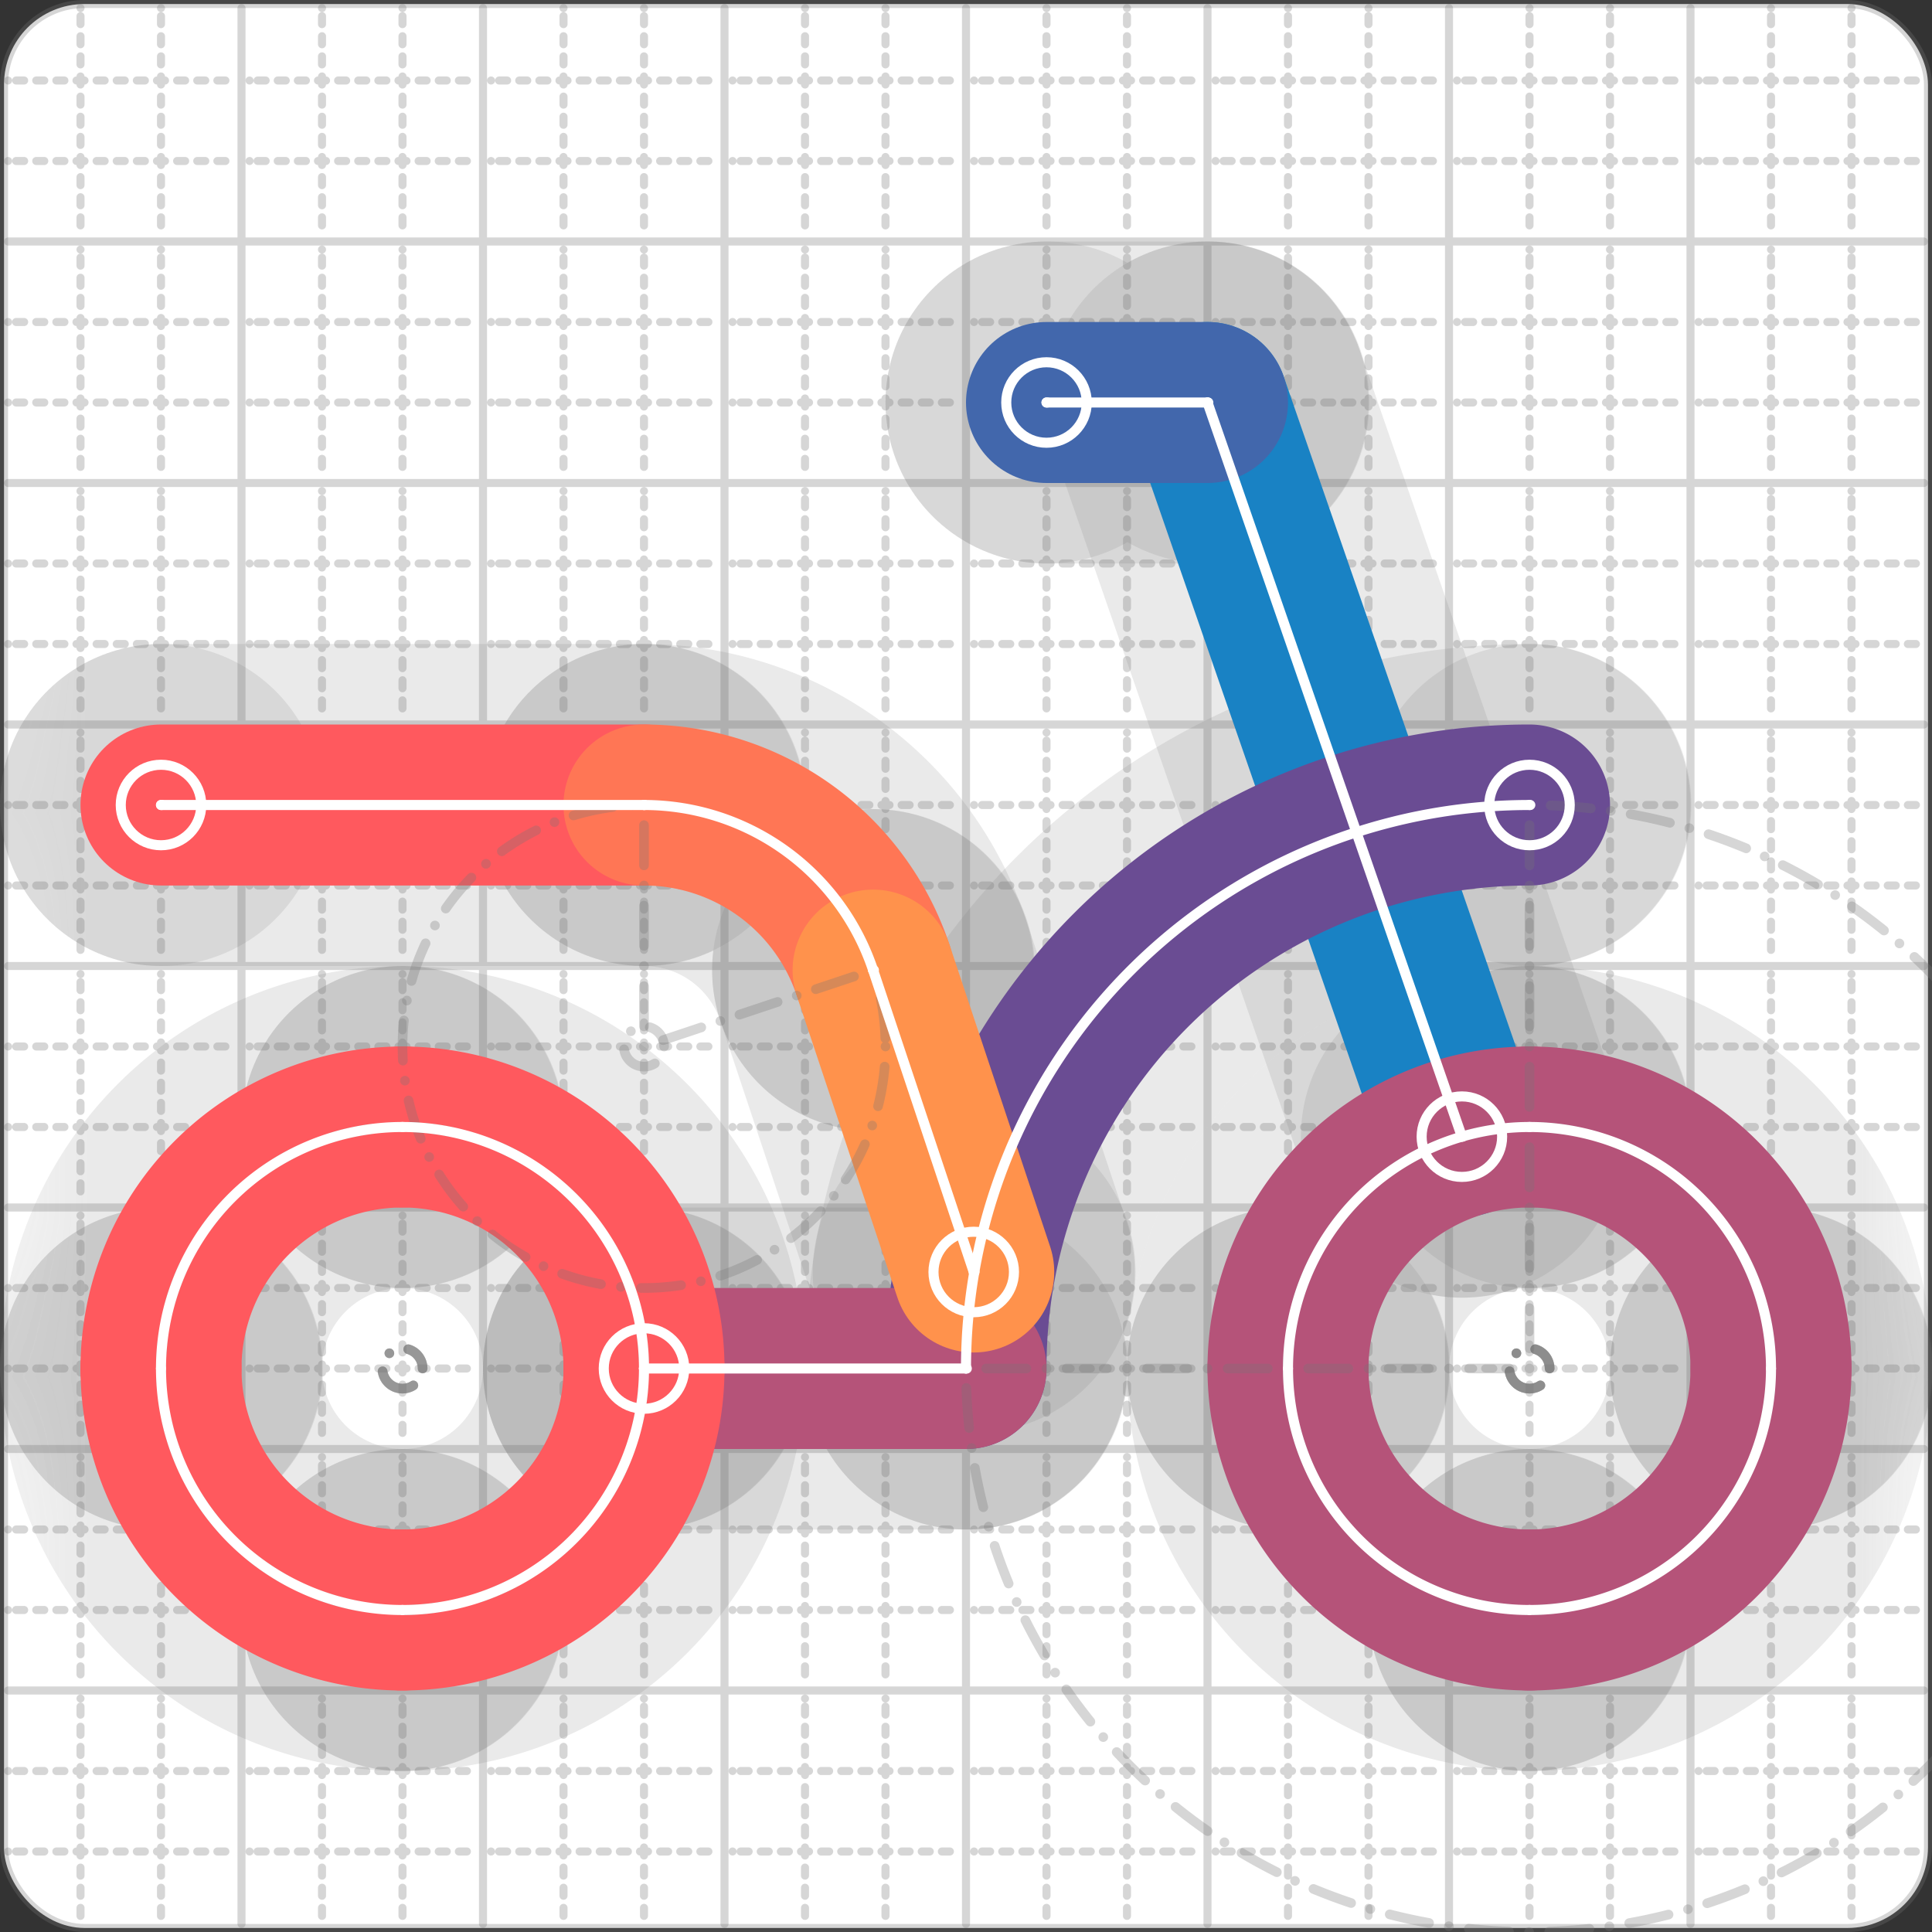 <svg xmlns="http://www.w3.org/2000/svg" width="24" height="24" viewBox="0 0 24 24" fill="none" stroke="currentColor" stroke-width="2" stroke-linecap="round" stroke-linejoin="round"><rect x="0" y="0" width="24" height="24" fill="#333333" stroke="none"/><style>
  @media screen and (prefers-color-scheme: light) {
    .svg-preview-grid-rect { fill: none }
  }
  @media screen and (prefers-color-scheme: dark) {
    .svg-preview-grid-rect { fill: none }
    .svg
    .svg-preview-grid-group,
    .svg-preview-radii-group,
    .svg-preview-shadow-mask-group,
    .svg-preview-shadow-group {
      stroke: #fff;
    }
  }
</style><g class="svg-preview-grid-group" stroke-linecap="butt" stroke-width="0.1" stroke="#777" stroke-opacity="0.3"><rect class="svg-preview-grid-rect" width="23.9" height="23.9" x="0.05" y="0.05" rx="1" fill="#fff"></rect><path stroke-dasharray="0 0.1 0.1 0.15 0.1 0.15 0.1 0.15 0.1 0.15 0.1 0.15 0.1 0.15 0.1 0.15 0.1 0.15 0.1 0.15 0.1 0.15 0.1 0.15 0 0.15" stroke-width="0.1" d="M0.1 1h23.8M1 0.1v23.8M0.1 2h23.8M2 0.1v23.8M0.1 4h23.8M4 0.1v23.8M0.1 5h23.8M5 0.1v23.8M0.1 7h23.8M7 0.1v23.8M0.1 8h23.8M8 0.1v23.8M0.1 10h23.8M10 0.1v23.8M0.1 11h23.8M11 0.1v23.8M0.1 13h23.8M13 0.1v23.8M0.1 14h23.8M14 0.1v23.8M0.1 16h23.8M16 0.1v23.8M0.1 17h23.8M17 0.1v23.8M0.1 19h23.8M19 0.1v23.8M0.1 20h23.8M20 0.1v23.8M0.1 22h23.8M22 0.1v23.8M0.1 23h23.8M23 0.1v23.8"></path><path d="M0.1 3h23.8M3 0.1v23.8M0.1 6h23.8M6 0.1v23.8M0.1 9h23.8M9 0.1v23.8M0.1 12h23.8M12 0.1v23.8M0.1 15h23.8M15 0.1v23.8M0.1 18h23.8M18 0.1v23.8M0.1 21h23.8M21 0.1v23.8"></path></g><g class="svg-preview-shadow-mask-group" stroke-width="4" stroke="#777" stroke-opacity="0.15"><mask id="svg-preview-shadow-mask-0" maskUnits="userSpaceOnUse" stroke-opacity="1" stroke-width="4" stroke="#000"><rect x="0" y="0" width="24" height="24" fill="#fff" stroke="none" rx="1"></rect><path d="M18.16 14.12h.01M15 5h.01M13 5h.01"></path></mask><mask id="svg-preview-shadow-mask-1" maskUnits="userSpaceOnUse" stroke-opacity="1" stroke-width="4" stroke="#000"><rect x="0" y="0" width="24" height="24" fill="#fff" stroke="none" rx="1"></rect><path d="M19 10h.01M12 17h.01M8 17h.01"></path></mask><mask id="svg-preview-shadow-mask-2" maskUnits="userSpaceOnUse" stroke-opacity="1" stroke-width="4" stroke="#000"><rect x="0" y="0" width="24" height="24" fill="#fff" stroke="none" rx="1"></rect><path d="M2 10h.01M8 10h.01M10.846 12.051h.01M12.096 15.801h.01"></path></mask><mask id="svg-preview-shadow-mask-3" maskUnits="userSpaceOnUse" stroke-opacity="1" stroke-width="4" stroke="#000"><rect x="0" y="0" width="24" height="24" fill="#fff" stroke="none" rx="1"></rect><path d="M19 14h.01M22 17h.01M19 20h.01M16 17h.01"></path></mask><mask id="svg-preview-shadow-mask-4" maskUnits="userSpaceOnUse" stroke-opacity="1" stroke-width="4" stroke="#000"><rect x="0" y="0" width="24" height="24" fill="#fff" stroke="none" rx="1"></rect><path d="M5 14h.01M8 17h.01M5 20h.01M2 17h.01"></path></mask></g><g class="svg-preview-shadow-group" stroke-width="4" stroke="#777" stroke-opacity="0.15"><path mask="url(#svg-preview-shadow-mask-0)" d="M 18.16 14.12 L 15 5"></path><path mask="url(#svg-preview-shadow-mask-0)" d="M 15 5 L 13 5"></path><path mask="url(#svg-preview-shadow-mask-1)" d="M 19 10 A7 7 0 0 0 12 17"></path><path mask="url(#svg-preview-shadow-mask-1)" d="M 12 17 L 8 17"></path><path mask="url(#svg-preview-shadow-mask-2)" d="M 2 10 L 8 10"></path><path mask="url(#svg-preview-shadow-mask-2)" d="M 8 10 A3 3 0 0 1 10.846 12.051"></path><path mask="url(#svg-preview-shadow-mask-2)" d="M 10.846 12.051 L 12.096 15.801"></path><path mask="url(#svg-preview-shadow-mask-3)" d="M 19 14 A3 3 0 0 1 22 17"></path><path mask="url(#svg-preview-shadow-mask-3)" d="M 22 17 A3 3 0 0 1 19 20"></path><path mask="url(#svg-preview-shadow-mask-3)" d="M 19 20 A3 3 0 0 1 16 17"></path><path mask="url(#svg-preview-shadow-mask-3)" d="M 16 17 A3 3 0 0 1 19 14"></path><path mask="url(#svg-preview-shadow-mask-4)" d="M 5 14 A3 3 0 0 1 8 17"></path><path mask="url(#svg-preview-shadow-mask-4)" d="M 8 17 A3 3 0 0 1 5 20"></path><path mask="url(#svg-preview-shadow-mask-4)" d="M 5 20 A3 3 0 0 1 2 17"></path><path mask="url(#svg-preview-shadow-mask-4)" d="M 2 17 A3 3 0 0 1 5 14"></path><path d="M18.16 14.12h.01M15 5h.01M13 5h.01M19 10h.01M12 17h.01M8 17h.01M2 10h.01M8 10h.01M10.846 12.051h.01M12.096 15.801h.01M19 14h.01M22 17h.01M19 20h.01M16 17h.01M5 14h.01M5 20h.01M2 17h.01"></path></g><g class="svg-preview-handles-group" stroke-width="0.12" stroke="#777" stroke-opacity="0.6"></g><g class="svg-preview-colored-path-group"><path d="M 18.16 14.12 L 15 5" stroke="#1982c4"></path><path d="M 15 5 L 13 5" stroke="#4267AC"></path><path d="M 19 10 A7 7 0 0 0 12 17" stroke="#6a4c93"></path><path d="M 12 17 L 8 17" stroke="#B55379"></path><path d="M 2 10 L 8 10" stroke="#FF595E"></path><path d="M 8 10 A3 3 0 0 1 10.846 12.051" stroke="#FF7655"></path><path d="M 10.846 12.051 L 12.096 15.801" stroke="#ff924c"></path><path d="M 19 14 A3 3 0 0 1 22 17" stroke="#B55379"></path><path d="M 22 17 A3 3 0 0 1 19 20" stroke="#B55379"></path><path d="M 19 20 A3 3 0 0 1 16 17" stroke="#B55379"></path><path d="M 16 17 A3 3 0 0 1 19 14" stroke="#B55379"></path><path d="M 5 14 A3 3 0 0 1 8 17" stroke="#FF595E"></path><path d="M 8 17 A3 3 0 0 1 5 20" stroke="#FF595E"></path><path d="M 5 20 A3 3 0 0 1 2 17" stroke="#FF595E"></path><path d="M 2 17 A3 3 0 0 1 5 14" stroke="#FF595E"></path></g><g class="svg-preview-radii-group" stroke-width="0.12" stroke-dasharray="0 0.25 0.25" stroke="#777" stroke-opacity="0.3"><path d="M19 10 19 17 12 17"></path><circle cy="17" cx="19" r="0.25" stroke-dasharray="0"></circle><circle cy="17" cx="19" r="7"></circle><path d="M8 10 8 13 10.846 12.051"></path><circle cy="13" cx="8" r="0.25" stroke-dasharray="0"></circle><circle cy="13" cx="8" r="3"></circle><circle cy="17" cx="19" r="0.25" stroke-dasharray="0"></circle><circle cy="17" cx="19" r="3"></circle><circle cy="17" cx="19" r="0.25" stroke-dasharray="0"></circle><circle cy="17" cx="19" r="3"></circle><circle cy="17" cx="19" r="0.25" stroke-dasharray="0"></circle><circle cy="17" cx="19" r="3"></circle><circle cy="17" cx="19" r="0.25" stroke-dasharray="0"></circle><circle cy="17" cx="19" r="3"></circle><circle cy="17" cx="5" r="0.25" stroke-dasharray="0"></circle><circle cy="17" cx="5" r="3"></circle><circle cy="17" cx="5" r="0.25" stroke-dasharray="0"></circle><circle cy="17" cx="5" r="3"></circle><circle cy="17" cx="5" r="0.25" stroke-dasharray="0"></circle><circle cy="17" cx="5" r="3"></circle><circle cy="17" cx="5" r="0.25" stroke-dasharray="0"></circle><circle cy="17" cx="5" r="3"></circle></g><g class="svg-preview-control-path-marker-mask-group" stroke-width="1" stroke="#000"><mask id="svg-preview-control-path-marker-mask-0" maskUnits="userSpaceOnUse"><rect x="0" y="0" width="24" height="24" fill="#fff" stroke="none" rx="1"></rect><path d="M18.16 14.12h.01"></path><path d="M15 5h.01"></path></mask><mask id="svg-preview-control-path-marker-mask-1" maskUnits="userSpaceOnUse"><rect x="0" y="0" width="24" height="24" fill="#fff" stroke="none" rx="1"></rect><path d="M15 5h.01"></path><path d="M13 5h.01"></path></mask><mask id="svg-preview-control-path-marker-mask-2" maskUnits="userSpaceOnUse"><rect x="0" y="0" width="24" height="24" fill="#fff" stroke="none" rx="1"></rect><path d="M19 10h.01"></path><path d="M12 17h.01"></path></mask><mask id="svg-preview-control-path-marker-mask-3" maskUnits="userSpaceOnUse"><rect x="0" y="0" width="24" height="24" fill="#fff" stroke="none" rx="1"></rect><path d="M12 17h.01"></path><path d="M8 17h.01"></path></mask><mask id="svg-preview-control-path-marker-mask-4" maskUnits="userSpaceOnUse"><rect x="0" y="0" width="24" height="24" fill="#fff" stroke="none" rx="1"></rect><path d="M2 10h.01"></path><path d="M8 10h.01"></path></mask><mask id="svg-preview-control-path-marker-mask-5" maskUnits="userSpaceOnUse"><rect x="0" y="0" width="24" height="24" fill="#fff" stroke="none" rx="1"></rect><path d="M8 10h.01"></path><path d="M10.846 12.051h.01"></path></mask><mask id="svg-preview-control-path-marker-mask-6" maskUnits="userSpaceOnUse"><rect x="0" y="0" width="24" height="24" fill="#fff" stroke="none" rx="1"></rect><path d="M10.846 12.051h.01"></path><path d="M12.096 15.801h.01"></path></mask></g><g class="svg-preview-control-path-group" stroke="#fff" stroke-width="0.125"><path mask="url(#svg-preview-control-path-marker-mask-0)" d="M 18.16 14.12 L 15 5"></path><path mask="url(#svg-preview-control-path-marker-mask-1)" d="M 15 5 L 13 5"></path><path mask="url(#svg-preview-control-path-marker-mask-2)" d="M 19 10 A7 7 0 0 0 12 17"></path><path mask="url(#svg-preview-control-path-marker-mask-3)" d="M 12 17 L 8 17"></path><path mask="url(#svg-preview-control-path-marker-mask-4)" d="M 2 10 L 8 10"></path><path mask="url(#svg-preview-control-path-marker-mask-5)" d="M 8 10 A3 3 0 0 1 10.846 12.051"></path><path mask="url(#svg-preview-control-path-marker-mask-6)" d="M 10.846 12.051 L 12.096 15.801"></path><path d="M 19 14 A3 3 0 0 1 22 17"></path><path d="M 22 17 A3 3 0 0 1 19 20"></path><path d="M 19 20 A3 3 0 0 1 16 17"></path><path d="M 16 17 A3 3 0 0 1 19 14"></path><path d="M 5 14 A3 3 0 0 1 8 17"></path><path d="M 8 17 A3 3 0 0 1 5 20"></path><path d="M 5 20 A3 3 0 0 1 2 17"></path><path d="M 2 17 A3 3 0 0 1 5 14"></path></g><g class="svg-preview-control-path-marker-group" stroke="#fff" stroke-width="0.125"><path d="M18.16 14.12h.01M15 5h.01M15 5h.01M13 5h.01M19 10h.01M12 17h.01M12 17h.01M8 17h.01M2 10h.01M8 10h.01M8 10h.01M10.846 12.051h.01M10.846 12.051h.01M12.096 15.801h.01"></path><circle cx="18.16" cy="14.12" r="0.5"></circle><circle cx="13" cy="5" r="0.5"></circle><circle cx="19" cy="10" r="0.5"></circle><circle cx="8" cy="17" r="0.5"></circle><circle cx="2" cy="10" r="0.5"></circle><circle cx="12.096" cy="15.801" r="0.5"></circle></g><g class="svg-preview-handles-group" stroke-width="0.12" stroke="#FFF" stroke-opacity="0.3"></g></svg>